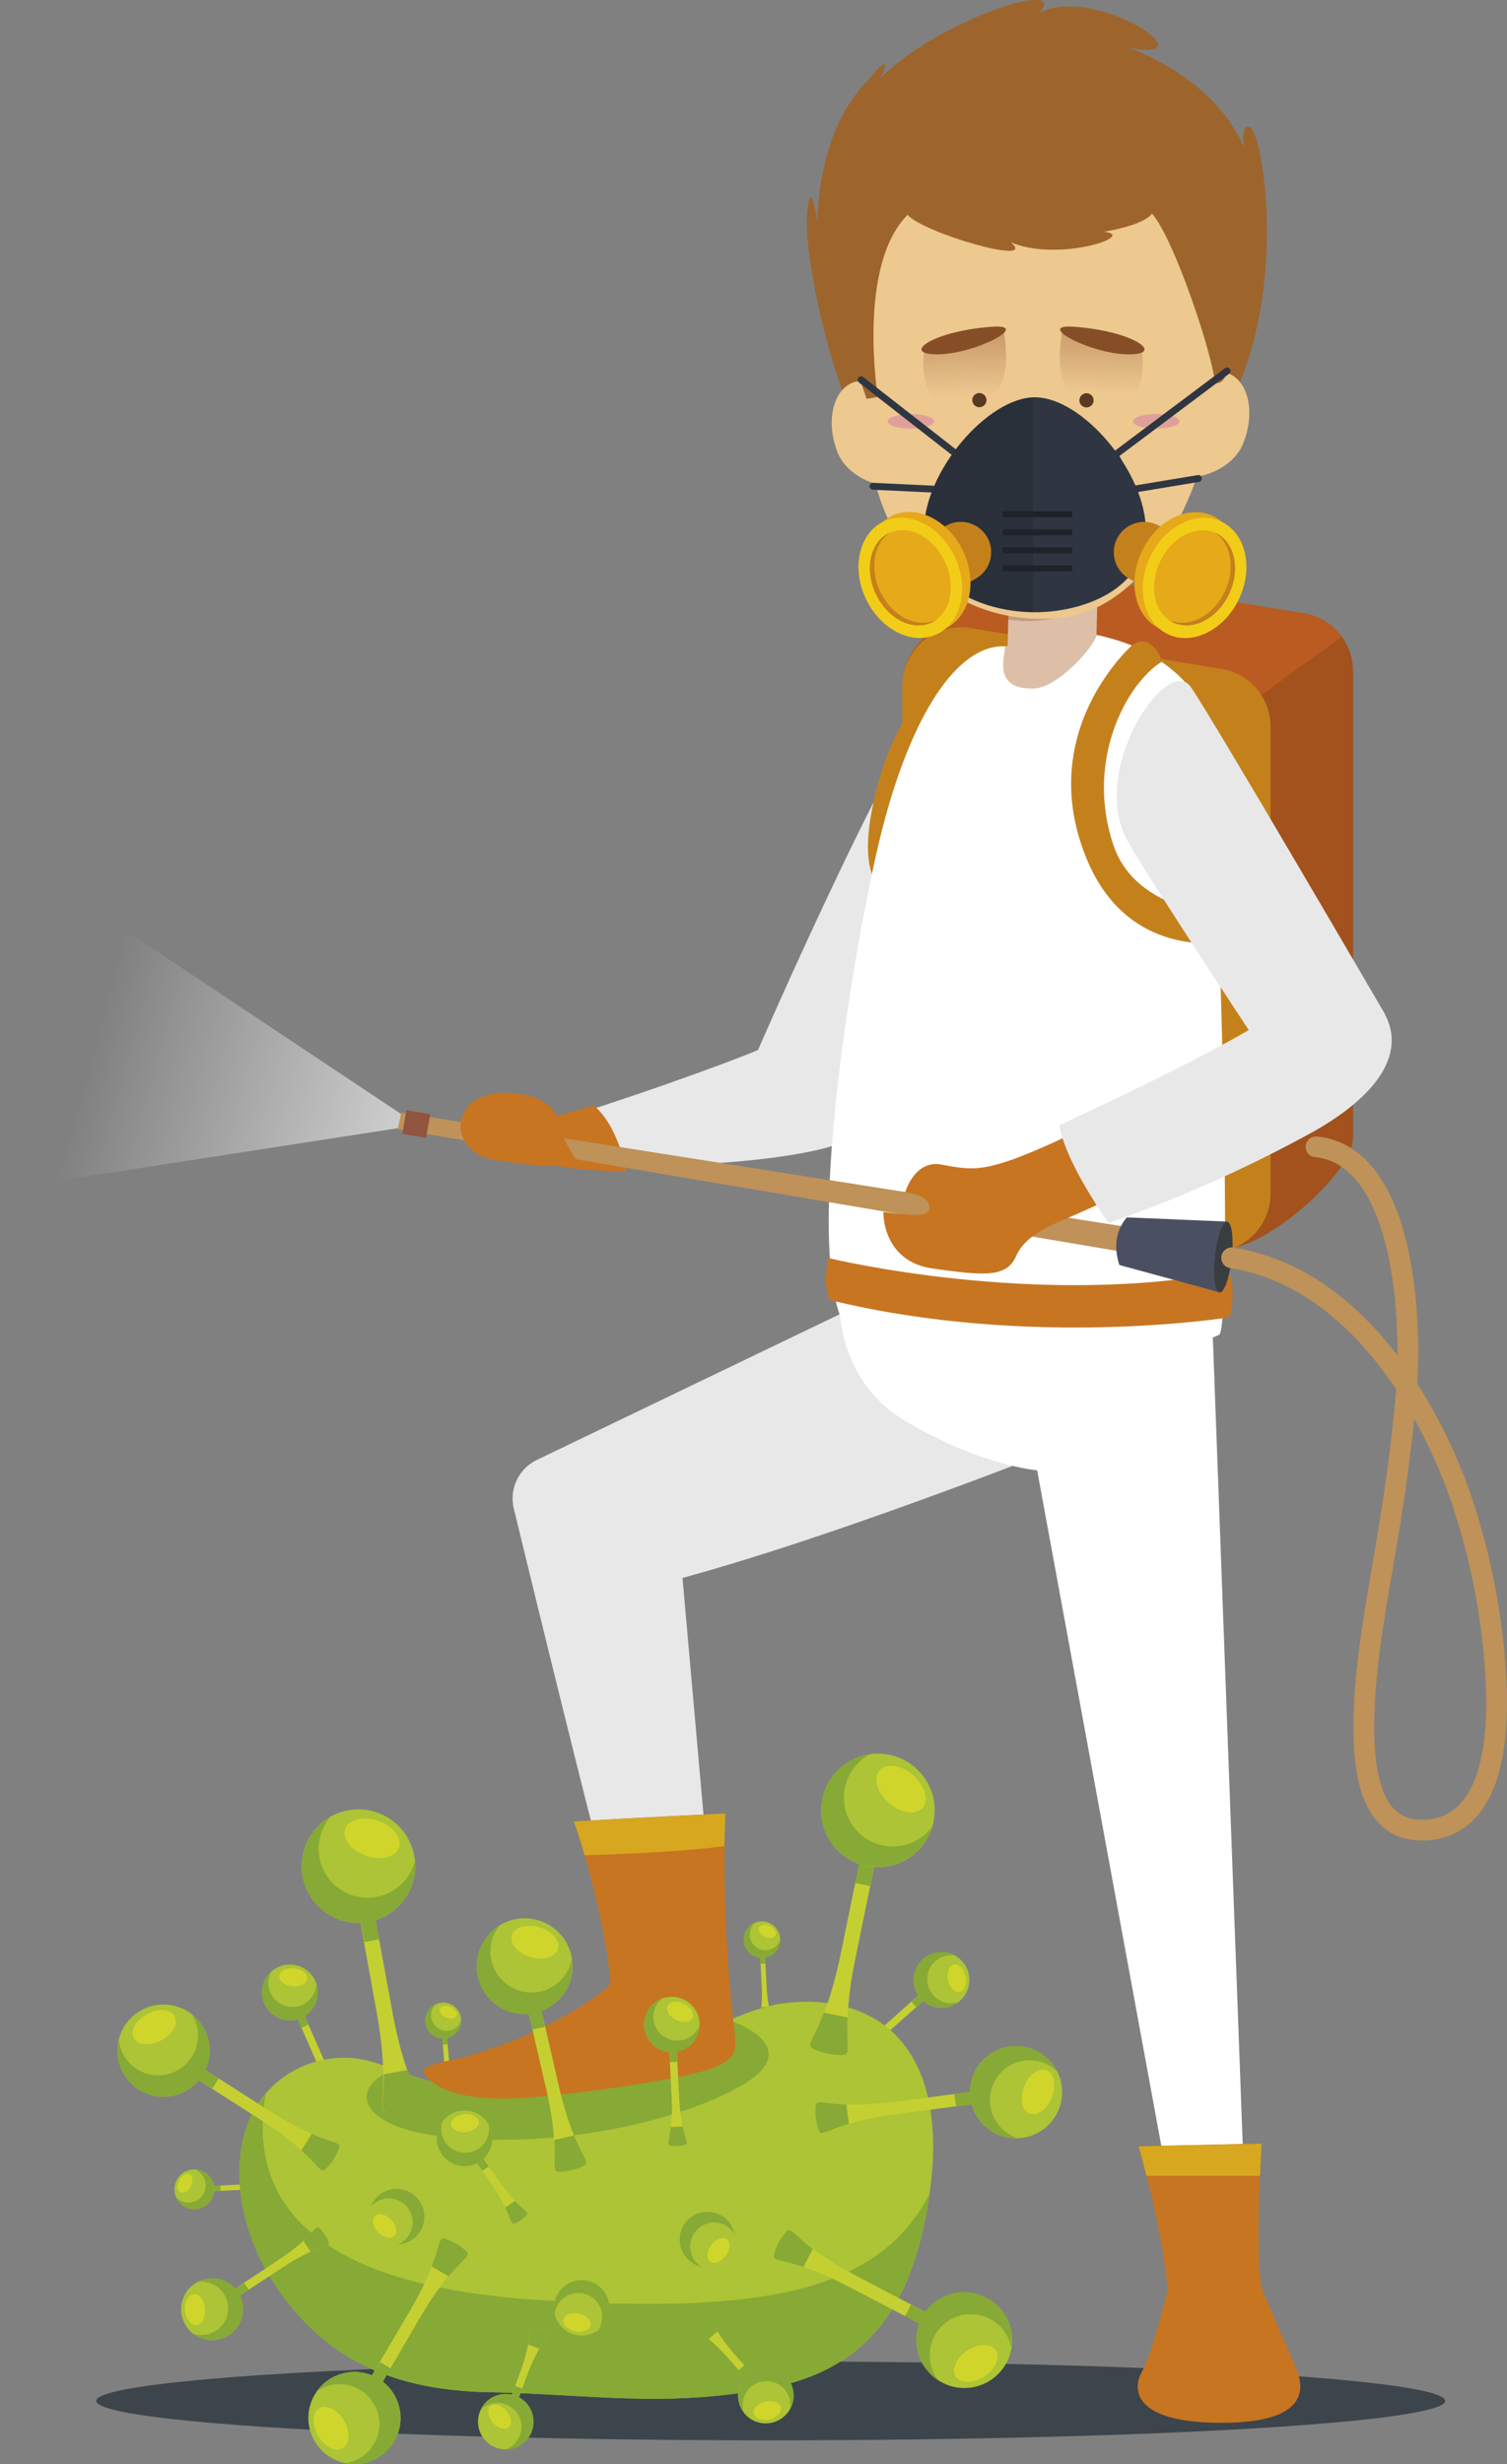 <svg xmlns="http://www.w3.org/2000/svg" xmlns:xlink="http://www.w3.org/1999/xlink" viewBox="0 0 235.78 385.48"><rect x="0" y="0" width="235.78" height="385.48" fill="#808080" stroke="none"/><defs><style>.cls-1{isolation:isolate;}.cls-2{fill:url(#Degradado_sin_nombre_20);}.cls-3{fill:#a3511d;}.cls-4{fill:#ba5b21;}.cls-5{fill:#c4811b;}.cls-6{fill:#e8e8e8;}.cls-7{fill:#c77521;}.cls-8{fill:#c4d031;}.cls-9{fill:#87a936;}.cls-10{fill:#acc435;}.cls-11{fill:#d0d52c;}.cls-12{fill:#12212a;opacity:0.62;}.cls-13{fill:#fff;}.cls-14{fill:#ddbfa8;}.cls-15{fill:#c19e82;}.cls-16{fill:#be9258;}.cls-17{fill:#91543f;}.cls-18{fill:#4a5061;}.cls-19{fill:#9d652c;}.cls-20{fill:#edc88f;}.cls-21{fill:url(#linear-gradient);}.cls-22{fill:#946053;}.cls-23{fill:url(#linear-gradient-2);}.cls-24{fill:#5a3921;}.cls-25{fill:#864e26;}.cls-26{fill:url(#linear-gradient-3);}.cls-27{fill:#dfa09b;}.cls-28{fill:#412b24;}.cls-29{fill:#2f3641;}.cls-30,.cls-37{fill:none;stroke-linecap:round;stroke-miterlimit:10;}.cls-30{stroke:#2f3641;stroke-width:1.08px;}.cls-31,.cls-34{fill:#1e2229;}.cls-31{opacity:0.28;mix-blend-mode:multiply;}.cls-32{fill:#e5a91a;}.cls-33{fill:#f2cd17;}.cls-35{fill:#d7a720;}.cls-36{fill:#393d3f;}.cls-37{stroke:#be9258;stroke-width:3.25px;}</style><linearGradient id="Degradado_sin_nombre_20" x1="92.38" y1="187.08" x2="13.67" y2="165.42" gradientUnits="userSpaceOnUse"><stop offset="0" stop-color="#fff"/><stop offset="1" stop-color="#fff" stop-opacity="0"/></linearGradient><linearGradient id="linear-gradient" x1="480.3" y1="67.49" x2="473.52" y2="71.71" gradientTransform="translate(-158.2 -54.47) rotate(14.55)" gradientUnits="userSpaceOnUse"><stop offset="0" stop-color="#be8078"/><stop offset="1" stop-color="#e6b8ac" stop-opacity="0"/></linearGradient><linearGradient id="linear-gradient-2" x1="461.21" y1="59.09" x2="464.02" y2="68.63" gradientTransform="translate(-158.2 -54.47) rotate(14.55)" gradientUnits="userSpaceOnUse"><stop offset="0" stop-color="#c99a6a"/><stop offset="1" stop-color="#c99a6a" stop-opacity="0"/></linearGradient><linearGradient id="linear-gradient-3" x1="564.59" y1="32.25" x2="567.4" y2="41.78" gradientTransform="matrix(-0.97, 0.25, 0.25, 0.97, 833.36, -54.47)" xlink:href="#linear-gradient-2"/></defs><title>Helping you create a cleaner and safer environment</title><g class="cls-1"><g id="OBJECTS"><polygon class="cls-2" points="62.97 174.41 12.12 140.55 0 186.11 62.49 176.45 62.97 174.41"/><path class="cls-3" d="M314,261.67l-29.67-14.49a9.19,9.19,0,0,1-7.71-9.07l-12.41-66.86c0-5.66,17.49-16.13,23.08-15.22l39.24,6.38a9.19,9.19,0,0,1,7.71,9.07v73C334.25,250.16,319.6,262.58,314,261.67Z" transform="translate(-122.55 -66.47)"/><path class="cls-4" d="M332.49,166.08a9.18,9.18,0,0,0-6-3.67L287.3,156c-5.59-.91-23.08,9.56-23.08,15.22l6.92,37.29,25.32-16.29Z" transform="translate(-122.55 -66.47)"/><path class="cls-5" d="M310.67,262.24l-39.24-6.38a9.19,9.19,0,0,1-7.71-9.07v-73a9.19,9.19,0,0,1,10.67-9.07l39.24,6.38a9.19,9.19,0,0,1,7.71,9.07v73A9.19,9.19,0,0,1,310.67,262.24Z" transform="translate(-122.55 -66.47)"/><path class="cls-6" d="M258.39,239.09l-17.24-8.37S264.43,177.13,271.5,172c5.2-3.75,12.87,16.89,7.48,28.42C275,208.89,258.39,239.09,258.39,239.09Z" transform="translate(-122.55 -66.47)"/><path class="cls-5" d="M274.41,168.88c-7.64,3.88-13.27,12.4-15.53,24.8s3.38,12.77,3.38,12.77S278.67,167.88,274.41,168.88Z" transform="translate(-122.55 -66.47)"/><path class="cls-6" d="M241.16,230.72c-5,2.14-22,8.22-32.52,11.29-.82.12-3.19,1.24-1.17,3.9,3.4,4.46,34.93,3.14,45.44-.21,6.76-2.16,3.71-11.36,3.71-11.36S249,227.33,241.16,230.72Z" transform="translate(-122.55 -66.47)"/><path class="cls-7" d="M207.61,241.6s5.93-1.59,7.77-2.24c3.94,3.19,5.18,10.36,5.18,10.36s-10.66,0-14.15-1.89S207.61,241.6,207.61,241.6Z" transform="translate(-122.55 -66.47)"/><path class="cls-8" d="M243.18,382.24a3.47,3.47,0,0,1-1.62.08c-.52-.18.38-.86.17-5l-.25-4.91.77,0,.25,5C242.71,381.37,243.65,382.06,243.18,382.24Z" transform="translate(-122.55 -66.47)"/><path class="cls-9" d="M241.56,382.32a3.47,3.47,0,0,0,1.62-.08c.31-.12,0-.47-.31-1.87l-1.21.06C241.5,381.86,241.22,382.2,241.56,382.32Z" transform="translate(-122.55 -66.47)"/><path class="cls-9" d="M242.25,372.37l-.77,0,.07,1.29.77,0Z" transform="translate(-122.55 -66.47)"/><circle class="cls-10" cx="241.74" cy="369.9" r="2.85" transform="translate(-141.12 -53.64) rotate(-2.93)"/><path class="cls-9" d="M242.44,371.55a2.46,2.46,0,0,1-1.76-4.3,2.85,2.85,0,1,0,3.91,2.76A2.46,2.46,0,0,1,242.44,371.55Z" transform="translate(-122.55 -66.47)"/><ellipse class="cls-11" cx="242.6" cy="368.58" rx="0.93" ry="1.44" transform="translate(-318.01 355.16) rotate(-63.55)"/><path class="cls-8" d="M176.69,395a5.31,5.31,0,0,1-2.27,1c-.83,0,.08-1.44-2.48-7.25l-3-6.88,1.08-.47,3.05,6.94C175.54,394,177.25,394.47,176.69,395Z" transform="translate(-122.55 -66.47)"/><path class="cls-9" d="M174.42,396a5.31,5.31,0,0,0,2.27-1c.37-.34-.26-.66-1.46-2.51l-1.69.75C174.08,395.36,173.86,396,174.42,396Z" transform="translate(-122.55 -66.47)"/><path class="cls-9" d="M170,381.39l-1.08.47.8,1.81,1.08-.47Z" transform="translate(-122.55 -66.47)"/><circle class="cls-10" cx="167.92" cy="378.13" r="4.36" transform="translate(-260.63 33.2) rotate(-23.75)"/><path class="cls-9" d="M169.81,380.11a3.76,3.76,0,0,1-4.85-5.18,4.36,4.36,0,1,0,7.09,1.82A3.76,3.76,0,0,1,169.81,380.11Z" transform="translate(-122.55 -66.47)"/><ellipse class="cls-11" cx="168.43" cy="375.79" rx="1.41" ry="2.19" transform="translate(-344.6 440.13) rotate(-84.38)"/><path class="cls-8" d="M256.51,389.7a5.31,5.31,0,0,1-1.65-1.85c-.28-.79,1.39-.37,6.14-4.58l5.61-5,.78.88-5.66,5C257.1,388.3,257.17,390.07,256.51,389.7Z" transform="translate(-122.55 -66.47)"/><path class="cls-9" d="M254.87,387.84a5.31,5.31,0,0,0,1.65,1.85c.44.25.55-.45,1.94-2.16l-1.23-1.38C255.36,387.33,254.68,387.32,254.87,387.84Z" transform="translate(-122.55 -66.47)"/><path class="cls-9" d="M267.4,379.15l-.78-.88-1.48,1.32.78.88Z" transform="translate(-122.55 -66.47)"/><circle class="cls-10" cx="269.86" cy="376.17" r="4.36" transform="translate(-304.3 207.84) rotate(-41.63)"/><path class="cls-9" d="M268.56,378.58a3.76,3.76,0,0,1,3.45-6.2,4.36,4.36,0,1,0,.44,7.31A3.76,3.76,0,0,1,268.56,378.58Z" transform="translate(-122.55 -66.47)"/><ellipse class="cls-11" cx="272.25" cy="375.95" rx="1.41" ry="2.19" transform="translate(-196.17 -0.08) rotate(-12.26)"/><path class="cls-8" d="M193.72,394.62a3.41,3.41,0,0,1-1.59.14c-.51-.16.35-.86,0-4.92l-.41-4.81.75-.06.42,4.85C193.23,393.79,194.17,394.43,193.72,394.62Z" transform="translate(-122.55 -66.47)"/><path class="cls-9" d="M192.14,394.76a3.41,3.41,0,0,0,1.59-.14c.3-.13,0-.46-.36-1.83l-1.19.1C192.06,394.31,191.79,394.65,192.14,394.76Z" transform="translate(-122.55 -66.47)"/><path class="cls-9" d="M192.47,385l-.75.06.11,1.27.75-.06Z" transform="translate(-122.55 -66.47)"/><circle class="cls-10" cx="191.88" cy="382.55" r="2.8" transform="translate(-154.7 -48.57) rotate(-4.93)"/><path class="cls-9" d="M192.62,384.15a2.42,2.42,0,0,1-1.87-4.16,2.8,2.8,0,1,0,3.93,2.58A2.42,2.42,0,0,1,192.62,384.15Z" transform="translate(-122.55 -66.47)"/><ellipse class="cls-11" cx="192.68" cy="381.23" rx="0.91" ry="1.41" transform="translate(-356.67 332.39) rotate(-65.55)"/><path class="cls-8" d="M166.4,407.45a3.79,3.79,0,0,1,.08,1.77c-.2.56-.94-.42-5.46-.21l-5.35.25,0-.84,5.4-.25C165.45,408,166.21,406.94,166.4,407.45Z" transform="translate(-122.55 -66.47)"/><path class="cls-9" d="M166.49,409.21a3.79,3.79,0,0,0-.08-1.77c-.13-.34-.51,0-2,.32l.06,1.32C166,409.28,166.36,409.59,166.49,409.21Z" transform="translate(-122.55 -66.47)"/><path class="cls-9" d="M155.63,408.41l0,.84,1.41-.07,0-.84Z" transform="translate(-122.55 -66.47)"/><circle class="cls-10" cx="152.93" cy="408.96" r="3.11" transform="translate(-141.41 -58.91) rotate(-2.67)"/><path class="cls-9" d="M154.74,408.21a2.68,2.68,0,0,1-4.7,1.9,3.11,3.11,0,1,0,3-4.25A2.68,2.68,0,0,1,154.74,408.21Z" transform="translate(-122.55 -66.47)"/><ellipse class="cls-11" cx="151.51" cy="408.01" rx="1.57" ry="1.01" transform="translate(-403.62 293.51) rotate(-63.29)"/><ellipse class="cls-12" cx="120.58" cy="375.58" rx="105.52" ry="6.17"/><path class="cls-6" d="M285.18,294.17l-4.31-11.06-24.26-12.34-50.06,24.08a6.7,6.7,0,0,0-3.61,7.62c3.66,15.05,14,57.42,15.38,61.11a24.1,24.1,0,0,0,15.4-.8l-4.39-49.47C252.31,307.08,285.18,294.17,285.18,294.17Z" transform="translate(-122.55 -66.47)"/><path class="cls-13" d="M253.89,268.91s-1.24,13,10.39,19.91,20.54,7.66,20.54,7.66L305.3,407.89s4.79,4.28,11.87-.9l-5-134.94Z" transform="translate(-122.55 -66.47)"/><path class="cls-14" d="M280.3,163.37l-.23,10.44,13.85.48.3-13.58A22.35,22.35,0,0,1,280.3,163.37Z" transform="translate(-122.55 -66.47)"/><path class="cls-15" d="M294.22,160.71l.23-10.46-13.85-.48-.3,13.6A22.35,22.35,0,0,0,294.22,160.71Z" transform="translate(-122.55 -66.47)"/><path class="cls-14" d="M286,176.18c8.2,0,10.16-5.68,10.45-7.45a43.43,43.43,0,0,0-18.75-.84C277.54,169.94,278,176.18,286,176.18Z" transform="translate(-122.55 -66.47)"/><path class="cls-13" d="M307,172.19a24.75,24.75,0,0,0-9.86-5.62c-.5-.17-2.49-.68-3-.78-.35,1.78-6.07,8.31-9.88,8.39-6.19.12-4.64-4.54-4.43-6.6-7.22-.36-14.36,10-19.06,27.88C257,209.62,248.21,259,254.3,273.1c7,3.93,51.52,6.35,59.08,2.12,2.16-5-.46-77.38-1.16-86.31S310.9,175.88,307,172.19Z" transform="translate(-122.55 -66.47)"/><path class="cls-7" d="M252.19,263.28s32.51,7.91,62.61,2.11c1.29,3.17.1,7.15.1,7.15s-31,5-62.47-2.69C251.1,267.13,252.19,263.28,252.19,263.28Z" transform="translate(-122.55 -66.47)"/><path class="cls-5" d="M304.29,170c-5.49,3.43-12,15.39-7.54,28.68,3.66,10.87,18.31,11,18.31,11l.46,4s-16,3.78-22.89-12.7,2.17-28.84,6.87-33.42C301.67,165.58,303.94,168,304.29,170Z" transform="translate(-122.55 -66.47)"/><polygon class="cls-16" points="176.51 195.98 62.23 176.64 62.79 174.05 177.13 192.07 176.51 195.98"/><rect class="cls-17" x="185.79" y="240.42" width="3.77" height="3.77" transform="translate(-77.86 -95.25) rotate(9.95)"/><path class="cls-18" d="M313.36,268.63l-15.68-4.27c-.86-2.73-.66-5.26,1.17-7.45l15.68.66Z" transform="translate(-122.55 -66.47)"/><path class="cls-19" d="M255.55,130.53c-3.09-6.45-7.26-23.8-6.72-30.52s1.61,1.34,1.61,1.34-.27-14.25,7.93-22.32c3.23-4,3.09-2.69,1.88-.27,9.14-9.28,30-15.86,24.87-10.22,8.6-4.71,27.29,7.93,14,5.38C314,79.58,317.26,89.8,317.26,89.8s-.81-4.3.94-3.36,5.78,23.12-2.29,41.41S266.31,141.15,255.55,130.53Z" transform="translate(-122.55 -66.47)"/><path class="cls-20" d="M266.12,132.68c1.78,4.61,1.74,8.16-1.27,9.49s-9.51-.42-11.29-5-.78-9.43,2.23-10.77S264.34,128.07,266.12,132.68Z" transform="translate(-122.55 -66.47)"/><path class="cls-20" d="M258.69,138.15c2.42,15.78,13.67,26.38,29.55,25,14.44-1.28,24.43-21.46,24.84-39.88s-9.46-33-26.9-32.72C259.46,90.95,253.6,104.89,258.69,138.15Z" transform="translate(-122.55 -66.47)"/><path class="cls-20" d="M304.56,131.21c-1.84,4.59-1.84,8.14,1.15,9.51s9.51-.3,11.35-4.89S318,126.41,315,125,306.4,126.62,304.56,131.21Z" transform="translate(-122.55 -66.47)"/><path class="cls-21" d="M281.43,129.54c4.23-.85,7.8-.15,8.59,3s-3.49,5.05-7,5.47S278.14,130.2,281.43,129.54Z" transform="translate(-122.55 -66.47)"/><path class="cls-22" d="M279.57,130.14a12.87,12.87,0,0,1,5.14-1,6.82,6.82,0,0,1,5,1.91,3,3,0,0,1,.61,2.85,4.84,4.84,0,0,1-1.64,2.26,12.53,12.53,0,0,1-4.76,2.23,18.37,18.37,0,0,0,4.26-2.79,4.36,4.36,0,0,0,1.27-1.95,2.09,2.09,0,0,0-.47-2,6.67,6.67,0,0,0-4.36-1.79A19,19,0,0,0,279.57,130.14Z" transform="translate(-122.55 -66.47)"/><path class="cls-23" d="M279.58,118.1c.39,2.9,2,11.41-6.15,12.1s-6.22-9.19-6.22-9.19S275.86,118.48,279.58,118.1Z" transform="translate(-122.55 -66.47)"/><circle class="cls-24" cx="275.8" cy="129.07" r="1.11" transform="translate(-40.99 297.12) rotate(-75.45)"/><path class="cls-25" d="M277.82,117.58c-9.36.65-14.5,4.37-8.55,4.32S284,117.15,277.82,117.58Z" transform="translate(-122.55 -66.47)"/><path class="cls-26" d="M288.76,118.1c-.39,2.9-2,11.41,6.15,12.1s6.22-9.19,6.22-9.19S292.49,118.48,288.76,118.1Z" transform="translate(-122.55 -66.47)"/><circle class="cls-24" cx="292.55" cy="129.07" r="1.11" transform="translate(-145.6 11.19) rotate(-14.55)"/><path class="cls-25" d="M290.52,117.58c9.36.65,14.5,4.37,8.55,4.32S284.35,117.15,290.52,117.58Z" transform="translate(-122.55 -66.47)"/><ellipse class="cls-27" cx="142.51" cy="65.91" rx="3.64" ry="1.14"/><ellipse class="cls-27" cx="180.89" cy="65.91" rx="3.64" ry="1.14"/><path class="cls-28" d="M276.39,145.37a5,5,0,0,0,1.3,4.11,7.27,7.27,0,0,0,3.63,2.31,15.07,15.07,0,0,0,4.43.5c.76,0,1.52-.12,2.29-.16s1.52-.23,2.3-.31c-.72.28-1.47.51-2.22.77s-1.53.35-2.32.44a12.43,12.43,0,0,1-4.77-.33,7.19,7.19,0,0,1-3.95-2.78,6.25,6.25,0,0,1-1-2.22A3.49,3.49,0,0,1,276.39,145.37Z" transform="translate(-122.55 -66.47)"/><path class="cls-19" d="M302.78,99.87c3.52,4,9.63,22.48,9.84,26.52,2.49.41,2.17-4.87,2.17-4.87s-3.42-24.75-11.39-29.1-19.26-8.29-29.83-3.63-17.5,14-18.44,18.23,1.45,17.19,1.45,17.19l1.55,4.66,1.76-.31s-3.31-20.51,4.66-28.48c2.47,2.85,20.58,8.09,16.17,4.3,7.51,3.17,20-1.1,14.53-1.65C302.08,101.55,302.78,99.87,302.78,99.87Z" transform="translate(-122.55 -66.47)"/><path class="cls-29" d="M301.83,149.5c0,9.29-10,12.75-17.36,12.75s-17.36-3.46-17.36-12.75,10-20.88,17.36-20.88S301.83,140.22,301.83,149.5Z" transform="translate(-122.55 -66.47)"/><polyline class="cls-30" points="134.72 59.41 149.78 71.16 147.1 76.57 136.59 76.07"/><polyline class="cls-30" points="191.98 58.03 174.47 71.16 177.14 76.57 187.5 74.85"/><path class="cls-31" d="M267.11,149.5c0,9.17,9.78,12.65,17.07,12.74v-33.6C276.89,128.93,267.11,140.34,267.11,149.5Z" transform="translate(-122.55 -66.47)"/><path class="cls-5" d="M277,150.5a4.75,4.75,0,0,0-6.47-1.77l-8.86,5,4.7,8.25,8.86-5A4.75,4.75,0,0,0,277,150.5Z" transform="translate(-122.55 -66.47)"/><ellipse class="cls-32" cx="266.28" cy="155.98" rx="7.69" ry="9.75" transform="translate(-163.68 62.44) rotate(-25.33)"/><ellipse class="cls-33" cx="264.98" cy="156.87" rx="7.69" ry="9.75" transform="translate(-164.19 61.97) rotate(-25.33)"/><ellipse class="cls-32" cx="264.98" cy="156.87" rx="5.97" ry="7.75" transform="translate(-164.19 61.97) rotate(-25.33)"/><path class="cls-5" d="M260.26,159c-1.69-3.57-1-7.47,1.46-9.16l-.05,0c-3,1.41-3.91,5.69-2.08,9.56s5.73,5.86,8.71,4.45a4.64,4.64,0,0,0,.63-.4C265.95,164.84,262.08,162.85,260.26,159Z" transform="translate(-122.55 -66.47)"/><path class="cls-5" d="M297.44,150.5a4.75,4.75,0,0,1,6.47-1.77l8.86,5-4.7,8.25-8.86-5A4.75,4.75,0,0,1,297.44,150.5Z" transform="translate(-122.55 -66.47)"/><ellipse class="cls-32" cx="308.14" cy="155.98" rx="9.75" ry="7.69" transform="translate(-87.22 301.31) rotate(-64.67)"/><ellipse class="cls-33" cx="309.45" cy="156.87" rx="9.75" ry="7.69" transform="translate(-87.28 302.99) rotate(-64.67)"/><ellipse class="cls-32" cx="309.45" cy="156.87" rx="7.75" ry="5.97" transform="translate(-87.28 302.99) rotate(-64.67)"/><path class="cls-5" d="M314.17,159c1.69-3.57,1-7.47-1.46-9.16l.05,0c3,1.41,3.91,5.69,2.08,9.56s-5.73,5.86-8.71,4.45a4.64,4.64,0,0,1-.63-.4C308.48,164.84,312.35,162.85,314.17,159Z" transform="translate(-122.55 -66.47)"/><rect class="cls-34" x="156.9" y="79.98" width="10.86" height="0.93"/><rect class="cls-34" x="156.9" y="82.8" width="10.86" height="0.93"/><rect class="cls-34" x="156.9" y="85.63" width="10.86" height="0.93"/><rect class="cls-34" x="156.9" y="88.45" width="10.86" height="0.93"/><path class="cls-10" d="M228.14,385.8c5.69-1.58,10.8-5,16.64-5.89s12.22.08,16.75,3.87c7,5.83,7.76,16.26,6.54,25.25-2.32,17.09-9,27.85-24.78,30.95-16.47,3.24-28.08,1-44.23.71-10.34-.22-19.83-2.55-27.4-9.59S159,413.68,160.18,403.41s9.41-15.57,17.4-15c4.91.38,9.28,3.53,14.19,3.85C208.64,393.4,218.93,388.36,228.14,385.8Z" transform="translate(-122.55 -66.47)"/><path class="cls-9" d="M206.91,426.28c-38.38-2.45-45.29-17.42-42.81-32.21a17.37,17.37,0,0,0-3.92,9.35c-1.2,10.27,3.9,20.64,11.47,27.68s17.06,9.38,27.4,9.59c16.15.34,27.75,2.53,44.23-.71,15.52-3.05,22.26-13.57,24.67-30.25C260.19,424.71,242.65,428.56,206.91,426.28Z" transform="translate(-122.55 -66.47)"/><path class="cls-9" d="M192.34,400.77c18.59,1.92,37.64-2.87,46.68-8.33,7.43-4.49,2.42-8.28-2.39-9.93a68.62,68.62,0,0,1-8.49,3.3c-9.2,2.55-19.5,7.6-36.36,6.5a27.66,27.66,0,0,1-7.78-2.16C176.32,393.75,179.66,399.45,192.34,400.77Z" transform="translate(-122.55 -66.47)"/><path class="cls-7" d="M236.05,350.15s-14.83.72-23.7,1.26c4.06,11.77,5.79,23.82,5.68,25.15s-11.49,9.14-24.77,12.15c-4,.89-5.69,1.34-3.35,3.24s6.36,3.24,14.84,2.68,25-3,29.13-4.58,4-2.9,3.46-6.81A227.64,227.64,0,0,1,236.05,350.15Z" transform="translate(-122.55 -66.47)"/><path class="cls-7" d="M305.21,424.85s-2.42,9.81-4,12.63-1.28,8,12.43,8,13-5.44,11.69-8.53-4-9.14-5.24-12.16c-1.34-4.4-.18-23-.18-23l-19.23.42S304.86,416.83,305.21,424.85Z" transform="translate(-122.55 -66.47)"/><path class="cls-35" d="M319.94,401.82l-19.23.42s.53,1.86,1.22,4.61h17.76C319.81,403.91,319.94,401.82,319.94,401.82Z" transform="translate(-122.55 -66.47)"/><path class="cls-35" d="M236.05,350.15s-14.83.72-23.7,1.26c.61,1.77,1.17,3.54,1.67,5.29,5.4-.16,15-.54,21.86-1.43C235.91,353.51,236,351.79,236.05,350.15Z" transform="translate(-122.55 -66.47)"/><path class="cls-8" d="M175.64,402.4a8.77,8.77,0,0,1-2.21,3.45c-1.12.8-1.21-2.05-10-7.7l-10.46-6.69,1-1.64,10.55,6.75C173.16,402.1,175.94,401.19,175.64,402.4Z" transform="translate(-122.55 -66.47)"/><path class="cls-9" d="M173.43,405.85a8.78,8.78,0,0,0,2.21-3.45c.2-.81-1-.68-4.3-2.12l-1.65,2.58C172.39,405.3,172.69,406.39,173.43,405.85Z" transform="translate(-122.55 -66.47)"/><path class="cls-9" d="M154,389.83l-1,1.64,2.76,1.76,1-1.64Z" transform="translate(-122.55 -66.47)"/><circle class="cls-10" cx="148.13" cy="387.25" r="7.21" transform="translate(-380.48 237.01) rotate(-57.41)"/><path class="cls-9" d="M152.55,388.24a6.21,6.21,0,0,1-11.42-2.69,7.21,7.21,0,1,0,11.42-4A6.21,6.21,0,0,1,152.55,388.24Z" transform="translate(-122.55 -66.47)"/><ellipse class="cls-11" cx="146.7" cy="383.56" rx="3.63" ry="2.34" transform="translate(-285.61 47.49) rotate(-28.03)"/><path class="cls-8" d="M250.71,399.86a8.78,8.78,0,0,1-.53-4.06c.34-1.34,2.25.79,12.64-.57l12.31-1.61.25,1.93L263,397.16C252.8,398.49,251.26,401,250.71,399.86Z" transform="translate(-122.55 -66.47)"/><path class="cls-9" d="M250.18,395.79a8.78,8.78,0,0,0,.53,4.06c.37.75,1.17-.1,4.66-1.14l-.4-3C251.33,395.55,250.4,394.9,250.18,395.79Z" transform="translate(-122.55 -66.47)"/><path class="cls-9" d="M275.38,395.54l-.25-1.93-3.25.43.25,1.93Z" transform="translate(-122.55 -66.47)"/><circle class="cls-10" cx="281.51" cy="393.76" r="7.21" transform="translate(-171.28 -26.59) rotate(-7.46)"/><path class="cls-9" d="M277.49,395.84A6.21,6.21,0,0,1,288,390.56a7.21,7.21,0,1,0-6.18,10.4A6.21,6.21,0,0,1,277.49,395.84Z" transform="translate(-122.55 -66.47)"/><ellipse class="cls-11" cx="284.99" cy="395.66" rx="3.63" ry="2.34" transform="matrix(0.37, -0.93, 0.93, 0.37, -311.01, 445.89)"/><path class="cls-8" d="M192,416.64a8.78,8.78,0,0,1,3.54,2.07c.85,1.09-2,1.29-7.29,10.34L182,439.77l-1.68-1L186.67,428C191.84,419.13,190.81,416.39,192,416.64Z" transform="translate(-122.55 -66.47)"/><path class="cls-9" d="M195.58,418.71a8.78,8.78,0,0,0-3.54-2.07c-.82-.17-.64,1-1.95,4.38l2.64,1.54C195.07,419.77,196.14,419.44,195.58,418.71Z" transform="translate(-122.55 -66.47)"/><path class="cls-9" d="M180.35,438.8l1.68,1,1.65-2.83L182,436Z" transform="translate(-122.55 -66.47)"/><circle class="cls-10" cx="178" cy="444.73" r="7.21" transform="translate(-418.33 307.56) rotate(-59.7)"/><path class="cls-9" d="M178.81,440.28a6.21,6.21,0,0,1-2.23,11.52,7.21,7.21,0,1,0-4.44-11.25A6.21,6.21,0,0,1,178.81,440.28Z" transform="translate(-122.55 -66.47)"/><ellipse class="cls-11" cx="174.37" cy="446.31" rx="2.34" ry="3.63" transform="translate(-324.03 82.62) rotate(-30.32)"/><path class="cls-8" d="M187.94,395.93a10.81,10.81,0,0,1-5,.89c-1.67-.34.84-2.81-1.45-15.52l-2.71-15,2.35-.42L183.91,381C186.14,393.44,189.3,395.19,187.94,395.93Z" transform="translate(-122.55 -66.47)"/><path class="cls-9" d="M183,396.83a10.81,10.81,0,0,0,5-.89c.9-.49-.19-1.44-1.68-5.66l-3.71.67C182.6,395.43,181.87,396.6,183,396.83Z" transform="translate(-122.55 -66.47)"/><path class="cls-9" d="M181.17,365.84l-2.35.42.72,4,2.35-.42Z" transform="translate(-122.55 -66.47)"/><circle class="cls-10" cx="178.62" cy="358.4" r="8.88" transform="translate(-183.24 -29.14) rotate(-10.21)"/><path class="cls-9" d="M181.42,363.22a7.65,7.65,0,0,1-7.12-12.57,8.87,8.87,0,1,0,13.16,7A7.65,7.65,0,0,1,181.42,363.22Z" transform="translate(-122.55 -66.47)"/><ellipse class="cls-11" cx="180.76" cy="354.02" rx="2.88" ry="4.47" transform="translate(-335.53 342.05) rotate(-70.83)"/><path class="cls-8" d="M254.61,388a10.81,10.81,0,0,1-4.94-1c-1.42-.94,1.83-2.3,4.43-14.95l3.08-15,2.34.48-3.1,15.11C253.87,385,256.15,387.78,254.61,388Z" transform="translate(-122.55 -66.47)"/><path class="cls-9" d="M249.67,386.95a10.81,10.81,0,0,0,4.94,1c1-.12.36-1.41.54-5.88l-3.69-.76C249.84,385.51,248.72,386.33,249.67,386.95Z" transform="translate(-122.55 -66.47)"/><path class="cls-9" d="M259.51,357.51l-2.34-.48-.81,4,2.34.48Z" transform="translate(-122.55 -66.47)"/><circle class="cls-10" cx="259.9" cy="349.66" r="8.88" transform="translate(-257.45 467.42) rotate(-78.39)"/><path class="cls-9" d="M260.71,355.17a7.65,7.65,0,0,1-1.94-14.32,8.87,8.87,0,1,0,9.62,11.38A7.65,7.65,0,0,1,260.71,355.17Z" transform="translate(-122.55 -66.47)"/><ellipse class="cls-11" cx="263.52" cy="346.38" rx="2.88" ry="4.47" transform="translate(-293.34 251.67) rotate(-49.02)"/><path class="cls-8" d="M172.52,414.94a5.89,5.89,0,0,1,1.52,2.29c.19.91-1.59.18-7.46,4.07l-7,4.6-.72-1.09,7-4.64C171.66,416.38,171.86,414.42,172.52,414.94Z" transform="translate(-122.55 -66.47)"/><path class="cls-9" d="M174,417.23a5.89,5.89,0,0,0-1.52-2.29c-.44-.34-.68.41-2.47,2.06l1.13,1.71C173.42,417.72,174.17,417.84,174,417.23Z" transform="translate(-122.55 -66.47)"/><path class="cls-9" d="M158.91,424.82l.72,1.09,1.83-1.21-.72-1.09Z" transform="translate(-122.55 -66.47)"/><circle class="cls-10" cx="155.74" cy="427.7" r="4.84" transform="translate(-332.8 90.61) rotate(-33.51)"/><path class="cls-9" d="M157.55,425.26a4.17,4.17,0,0,1-4.76,6.28,4.84,4.84,0,1,0,.66-8.1A4.17,4.17,0,0,1,157.55,425.26Z" transform="translate(-122.55 -66.47)"/><ellipse class="cls-11" cx="153.11" cy="427.75" rx="1.57" ry="2.44" transform="translate(-152.99 -54.31) rotate(-4.13)"/><path class="cls-8" d="M229.83,402a5.28,5.28,0,0,1-2.46.13c-.79-.27.58-1.31.26-7.62l-.38-7.47,1.17-.06.39,7.53C229.11,400.65,230.54,401.69,229.83,402Z" transform="translate(-122.55 -66.47)"/><path class="cls-9" d="M227.37,402.1a5.28,5.28,0,0,0,2.46-.13c.47-.18,0-.71-.47-2.85l-1.84.09C227.27,401.39,226.84,401.92,227.37,402.1Z" transform="translate(-122.55 -66.47)"/><path class="cls-9" d="M228.41,387l-1.17.06.1,2,1.17-.06Z" transform="translate(-122.55 -66.47)"/><circle class="cls-10" cx="227.64" cy="383.19" r="4.34" transform="translate(-141.81 -54.35) rotate(-2.93)"/><path class="cls-9" d="M228.7,385.7a3.74,3.74,0,0,1-2.67-6.54,4.34,4.34,0,1,0,5.95,4.2A3.74,3.74,0,0,1,228.7,385.7Z" transform="translate(-122.55 -66.47)"/><ellipse class="cls-11" cx="228.95" cy="381.19" rx="1.41" ry="2.18" transform="translate(-336.87 349.92) rotate(-63.55)"/><path class="cls-8" d="M205,412.93a5.28,5.28,0,0,1-2,1.41c-.81.19-.2-1.42-3.8-6.6-2.7-3.88-2.29-3.31-2.29-3.31l1-.67s-.35-.49,2.33,3.36C203.74,412.19,205.5,412.32,205,412.93Z" transform="translate(-122.55 -66.47)"/><path class="cls-9" d="M203,414.34a5.29,5.29,0,0,0,2-1.41c.3-.4-.38-.6-1.9-2.17l-1.51,1.05C202.57,413.79,202.49,414.46,203,414.34Z" transform="translate(-122.55 -66.47)"/><path class="cls-9" d="M197.89,403.76l-1,.67,1.13,1.62,1-.67Z" transform="translate(-122.55 -66.47)"/><circle class="cls-10" cx="195.24" cy="400.98" r="4.34" transform="translate(-316.58 116.86) rotate(-34.83)"/><path class="cls-9" d="M197.47,402.55a3.74,3.74,0,0,1-5.73-4.14,4.34,4.34,0,1,0,7.27.42A3.74,3.74,0,0,1,197.47,402.55Z" transform="translate(-122.55 -66.47)"/><ellipse class="cls-11" cx="195.3" cy="398.59" rx="2.18" ry="1.41" transform="translate(-159.54 -46.11) rotate(-5.45)"/><path class="cls-8" d="M205.9,430.44a5.28,5.28,0,0,1,2.31.86c.62.56-1.05,1-3.25,6.89-1.64,4.43-1.41,3.77-1.41,3.77l-1.1-.41s-.2.57,1.43-3.83C206,431.94,205.14,430.42,205.9,430.44Z" transform="translate(-122.55 -66.47)"/><path class="cls-9" d="M208.21,431.3a5.29,5.29,0,0,0-2.31-.86c-.5,0-.28.65-.7,2.8l1.73.64C208,432,208.62,431.67,208.21,431.3Z" transform="translate(-122.55 -66.47)"/><path class="cls-9" d="M202.46,441.56l1.1.41.69-1.85-1.1-.41Z" transform="translate(-122.55 -66.47)"/><circle class="cls-10" cx="201.68" cy="445.32" r="4.34" transform="translate(-408.54 412.98) rotate(-69.64)"/><path class="cls-9" d="M201.7,442.59a3.74,3.74,0,0,1-.13,7.06,4.34,4.34,0,1,0-3.8-6.21A3.74,3.74,0,0,1,201.7,442.59Z" transform="translate(-122.55 -66.47)"/><ellipse class="cls-11" cx="199.69" cy="446.64" rx="1.41" ry="2.18" transform="matrix(0.76, -0.65, 0.65, 0.76, -363.9, 168.41)"/><path class="cls-8" d="M231.27,430.45a5.29,5.29,0,0,1,1.85-1.63c.78-.28.36,1.39,4.53,6.13,3.12,3.54,2.65,3,2.65,3l-.88.77s.41.45-2.7-3.08C232.65,431,230.89,431.1,231.27,430.45Z" transform="translate(-122.55 -66.47)"/><path class="cls-9" d="M233.12,428.82a5.29,5.29,0,0,0-1.85,1.63c-.25.43.44.55,2.14,1.94l1.38-1.22C233.63,429.31,233.64,428.63,233.12,428.82Z" transform="translate(-122.55 -66.47)"/><path class="cls-9" d="M239.43,438.74l.88-.77-1.3-1.48-.88.77Z" transform="translate(-122.55 -66.47)"/><circle class="cls-10" cx="242.37" cy="441.2" r="4.34" transform="translate(-353.71 203.93) rotate(-41.38)"/><path class="cls-9" d="M240,439.9a3.74,3.74,0,0,1,6.16,3.46,4.34,4.34,0,1,0-7.27.41A3.74,3.74,0,0,1,240,439.9Z" transform="translate(-122.55 -66.47)"/><ellipse class="cls-11" cx="242.59" cy="443.58" rx="2.18" ry="1.41" transform="translate(-209.52 -6.3) rotate(-12.01)"/><path class="cls-8" d="M214,405.26a9.11,9.11,0,0,1-4.14,1c-1.42-.22.59-2.4-1.86-13l-2.9-12.55,2-.45L210,392.87C212.41,403.23,215.14,404.58,214,405.26Z" transform="translate(-122.55 -66.47)"/><path class="cls-9" d="M209.88,406.22a9.11,9.11,0,0,0,4.14-1c.74-.45-.22-1.2-1.65-4.7l-3.09.72C209.51,405.05,208.94,406.07,209.88,406.22Z" transform="translate(-122.55 -66.47)"/><path class="cls-9" d="M207.08,380.2l-2,.45.77,3.31,2-.45Z" transform="translate(-122.55 -66.47)"/><circle class="cls-10" cx="204.62" cy="374.05" r="7.48" transform="translate(-201.59 -10.72) rotate(-13.03)"/><path class="cls-9" d="M207.18,378a6.45,6.45,0,0,1-6.51-10.29A7.48,7.48,0,1,0,212,373,6.45,6.45,0,0,1,207.18,378Z" transform="translate(-122.55 -66.47)"/><ellipse class="cls-11" cx="206.24" cy="370.27" rx="2.43" ry="3.76" transform="translate(-329.67 397.48) rotate(-73.65)"/><path class="cls-8" d="M243.64,419.28a9.11,9.11,0,0,1,2-3.77c1.09-.93,1.43,2,11.07,7.07l11.41,6-.94,1.78-11.51-6C246.22,419.38,243.43,420.57,243.64,419.28Z" transform="translate(-122.55 -66.47)"/><path class="cls-9" d="M245.61,415.52a9.11,9.11,0,0,0-2,3.77c-.14.85,1.06.62,4.64,1.81l1.48-2.81C246.74,416,246.34,414.9,245.61,415.52Z" transform="translate(-122.55 -66.47)"/><path class="cls-9" d="M267.15,430.37l.94-1.78-3-1.58-.94,1.78Z" transform="translate(-122.55 -66.47)"/><circle class="cls-10" cx="273.42" cy="432.52" r="7.48" transform="translate(-359.17 407.12) rotate(-62.3)"/><path class="cls-9" d="M268.76,431.88a6.45,6.45,0,0,1,12,1.77,7.48,7.48,0,1,0-11.46,5.13A6.45,6.45,0,0,1,268.76,431.88Z" transform="translate(-122.55 -66.47)"/><ellipse class="cls-11" cx="275.23" cy="436.21" rx="3.76" ry="2.43" transform="translate(-315.46 153.23) rotate(-32.93)"/><circle class="cls-10" cx="233.23" cy="416.83" r="4.34" transform="translate(-333.31 526.48) rotate(-82.41)"/><path class="cls-9" d="M230.57,417.41a3.74,3.74,0,0,1,6.92-1.44,4.34,4.34,0,1,0-5.22,5.08A3.74,3.74,0,0,1,230.57,417.41Z" transform="translate(-122.55 -66.47)"/><ellipse class="cls-11" cx="234.96" cy="418.48" rx="2.18" ry="1.41" transform="translate(-363.24 288.09) rotate(-53.03)"/><circle class="cls-10" cx="213.57" cy="427.5" r="4.34" transform="translate(-241.87 18.17) rotate(-17.61)"/><path class="cls-9" d="M211.9,425.34a3.74,3.74,0,0,1,4.24,5.65,4.34,4.34,0,1,0-6.82-2.56A3.74,3.74,0,0,1,211.9,425.34Z" transform="translate(-122.55 -66.47)"/><ellipse class="cls-11" cx="212.81" cy="429.76" rx="1.41" ry="2.18" transform="translate(-373.87 483.99) rotate(-78.23)"/><circle class="cls-10" cx="184.6" cy="413.24" r="4.34" transform="matrix(0.28, -0.96, 0.96, 0.28, -386.31, 408.61)"/><path class="cls-9" d="M184.42,410.52a3.74,3.74,0,0,1,.38,7.05,4.34,4.34,0,1,0-4.24-5.92A3.74,3.74,0,0,1,184.42,410.52Z" transform="translate(-122.55 -66.47)"/><ellipse class="cls-11" cx="182.71" cy="414.7" rx="1.41" ry="2.18" transform="translate(-360.55 179.82) rotate(-44.41)"/><path class="cls-7" d="M281.19,247.78c-5.46,1.91-7.11,1.66-11.34.87s-5.68,4.36-5.68,4.36,4.11.33,3.78,2.57c-.1.68-1,1.08-3.24.91-1.55-.1-3.95-.43-3.95-.43s-.26,7.7,7.7,8.84,11.58,1.46,13.05-1.9,5.54-4.89,8.27-6.07,10.71-4.81,10.71-4.81l-7.18-9.88A99.9,99.9,0,0,1,281.19,247.78Z" transform="translate(-122.55 -66.47)"/><path class="cls-6" d="M322.76,234.9l16.48-9.78s-26.74-45.9-30.38-51.18-16.17,13.13-9.84,24.18C303.64,206.19,322.76,234.9,322.76,234.9Z" transform="translate(-122.55 -66.47)"/><path class="cls-6" d="M339.33,225.35c3.09,6.13-1.46,12.58-11.21,18.1A207.33,207.33,0,0,1,296,257.78s-6.72-9.31-7.71-15.27c8.6-4.07,19.26-9,28.9-14.48C330.33,220.49,336.24,219.22,339.33,225.35Z" transform="translate(-122.55 -66.47)"/><path class="cls-7" d="M200.47,248c-6.47-.72-7.44-7-3.54-9.42s12-.88,12.77,2.83a18.85,18.85,0,0,0,3.38,6.95S211.17,249.77,200.47,248Z" transform="translate(-122.55 -66.47)"/><ellipse class="cls-36" cx="313.93" cy="263.1" rx="5.56" ry="1.32" transform="translate(-104.26 480.13) rotate(-83.76)"/><path class="cls-37" d="M328.45,245.88c13.71,1.32,15.29,26.76,14,39.91s-2.46,18.89-4.57,31.59c-4,23.93-2.05,35.83,7.66,35.37s11.82-12.2,11-24.55a105.73,105.73,0,0,0-5.45-27.5c-5.7-16.33-17.82-34.69-35.84-37.46" transform="translate(-122.55 -66.47)"/></g></g></svg>